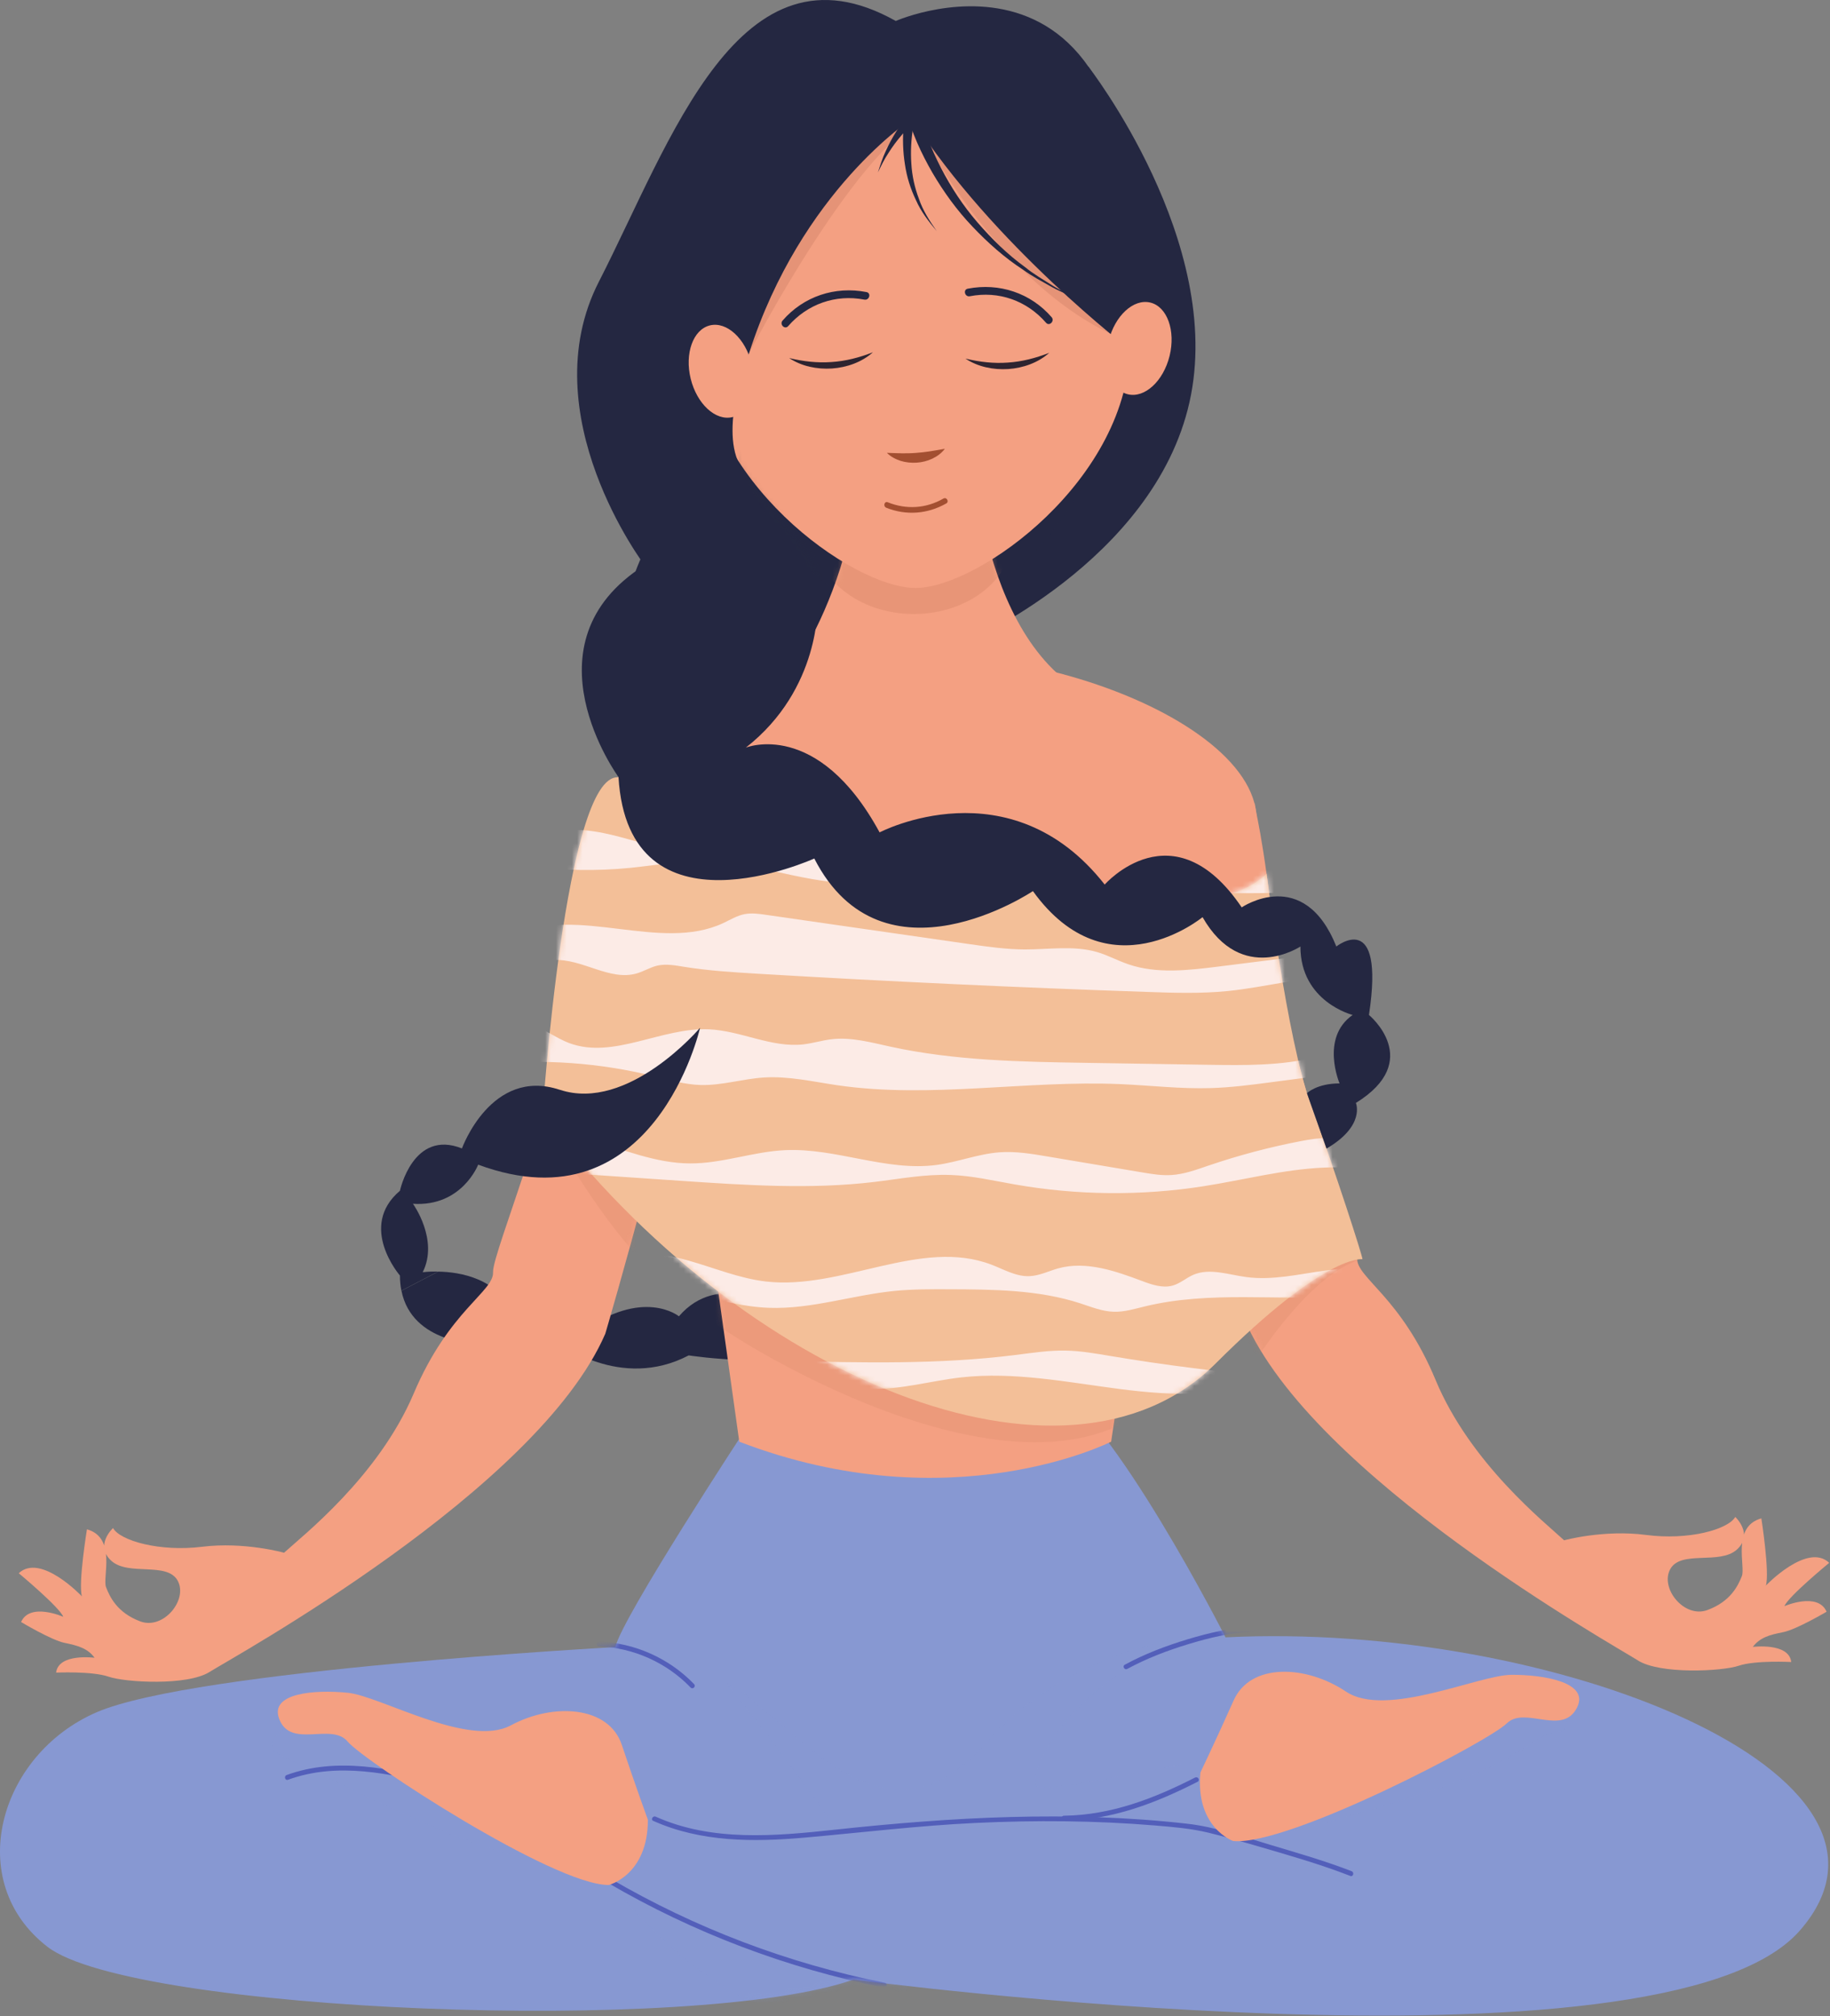 <svg width="344" height="379" viewBox="0 0 344 379" fill="none" xmlns="http://www.w3.org/2000/svg">
<rect x="0" y="0" width="344" height="379" fill="#808080" stroke="none"/>
<path d="M89.901 252.632L96.653 247.115C93.652 240.254 86.434 239.091 82.372 239.027L75.464 242.619C77.456 252.632 89.901 252.632 89.901 252.632Z" fill="#242741"/>
<path d="M146.018 245.591C146.018 245.591 134.984 238.846 127.623 247.425C127.623 247.425 120.87 241.908 109.228 250.487L104.933 252.322C104.933 252.322 116.588 261.508 129.46 254.777C129.46 254.777 149.705 257.839 150.313 252.322C150.921 246.805 146.018 245.578 146.018 245.578V245.591Z" fill="#242741"/>
<path d="M181.282 120.923C181.282 120.923 216.857 105.612 223.597 75.598C230.349 45.584 204.581 12.508 204.581 12.508C204.581 12.508 97.857 103.777 121.168 122.77C133.185 132.564 181.269 128.287 181.269 128.287" fill="#242741"/>
<mask id="mask0_5295_542" style="mask-type:luminance" maskUnits="userSpaceOnUse" x="117" y="12" width="108" height="118">
<path d="M181.282 120.923C181.282 120.923 216.857 105.612 223.597 75.598C230.349 45.584 204.581 12.508 204.581 12.508C204.581 12.508 97.857 103.777 121.168 122.77C133.185 132.564 181.269 128.287 181.269 128.287" fill="white"/>
</mask>
<g mask="url(#mask0_5295_542)">
<g style="mix-blend-mode:multiply" opacity="0.22">
<path d="M138.968 87.239C138.968 87.239 150.624 116.646 172.085 115.418C193.546 114.191 208.655 86.839 210.001 72.949C211.346 59.06 136.51 71.929 138.968 87.239Z" fill="#242741"/>
</g>
</g>
<path d="M140.197 268.563C140.197 268.563 116.886 304.094 115.67 309.611C115.67 309.611 36.552 313.9 18.157 321.859C-0.239 329.818 -6.992 353.708 8.959 365.969C24.909 378.231 131.012 382.507 160.455 372.093C160.455 372.093 312.559 392.314 338.315 362.907C364.071 333.5 291.706 304.714 230.375 307.776C230.375 307.776 208.914 265.514 197.259 259.997C185.603 254.48 140.223 268.576 140.223 268.576L140.197 268.563Z" fill="#8798D2"/>
<mask id="mask1_5295_542" style="mask-type:luminance" maskUnits="userSpaceOnUse" x="0" y="258" width="344" height="121">
<path d="M140.197 268.563C140.197 268.563 116.886 304.094 115.67 309.611C115.67 309.611 36.552 313.9 18.157 321.859C-0.239 329.818 -6.992 353.708 8.959 365.969C24.909 378.231 131.012 382.507 160.455 372.093C160.455 372.093 312.559 392.314 338.315 362.907C364.071 333.5 291.706 304.714 230.375 307.776C230.375 307.776 208.914 265.514 197.259 259.997C185.603 254.48 140.223 268.576 140.223 268.576L140.197 268.563Z" fill="white"/>
</mask>
<g mask="url(#mask1_5295_542)">
<g style="mix-blend-mode:multiply" opacity="0.23">
<path d="M170.61 373.308C170.61 373.308 140.197 370.853 112.591 351.253C112.591 351.253 129.77 375.143 149.395 378.825C169.019 382.494 170.61 373.308 170.61 373.308Z" fill="#8798D2"/>
</g>
<g style="mix-blend-mode:multiply" opacity="0.23">
<path d="M54.934 323.694C53.77 324.973 47.574 327.983 53.705 330.438C59.837 332.893 93.575 351.265 102.164 348.811C110.754 346.356 61.066 316.962 54.934 323.694Z" fill="#8798D2"/>
</g>
<g style="mix-blend-mode:multiply" opacity="0.23">
<path d="M236.391 345.658C237.71 345.749 264.087 339.004 275.73 334.108C287.385 329.211 289.83 325.529 292.909 325.529C295.988 325.529 295.367 319.404 286.777 320.012C278.188 320.619 242.613 335.942 242.613 335.942L236.391 346.55" fill="#8798D2"/>
</g>
<g style="mix-blend-mode:multiply" opacity="0.23">
<path d="M227.905 330.425C227.905 330.425 199.691 336.549 195.396 335.942C191.101 335.335 203.985 308.99 234.036 306.535C234.036 306.535 204.593 305.928 184.969 327.97C165.345 350.025 148.787 322.453 136.51 316.329C136.51 316.329 156.225 341.162 157.105 344.366C157.105 344.366 187.621 340.451 196.418 341.859C196.418 341.859 218.707 342.053 229.431 330.115L227.892 330.425H227.905Z" fill="#8798D2"/>
</g>
<path d="M122.798 342.273C131.737 346.279 141.607 346.266 151.18 345.426C161.93 344.483 172.628 343.165 183.417 342.661C194.645 342.131 205.913 342.209 217.116 343.139C220.505 343.423 223.868 343.695 227.167 344.496C230.091 345.206 232.988 346.033 235.873 346.873C241.889 348.63 247.982 350.349 253.829 352.622C254.385 352.842 254.618 351.951 254.075 351.731C249.068 349.793 243.855 348.294 238.719 346.757C233.584 345.219 228.409 343.397 223.131 342.803C201.049 340.309 178.876 341.563 156.859 343.94C145.669 345.142 133.819 346.214 123.263 341.485C122.733 341.24 122.254 342.041 122.798 342.273Z" fill="#535FBA"/>
<path d="M114.299 353.94C130.34 363.307 147.881 369.961 166.108 373.605C166.69 373.721 166.936 372.83 166.354 372.713C148.204 369.096 130.741 362.468 114.764 353.139C114.247 352.842 113.794 353.63 114.299 353.927V353.94Z" fill="#535FBA"/>
<path d="M82.721 334.766C73.329 332.428 63.317 330.219 53.886 333.655C53.33 333.862 53.576 334.741 54.132 334.547C63.407 331.162 73.226 333.358 82.475 335.658C83.045 335.8 83.29 334.909 82.721 334.766Z" fill="#535FBA"/>
<g style="mix-blend-mode:multiply" opacity="0.49">
<path d="M156.018 343.681C152.603 338.746 149.175 333.797 145.759 328.862L156.018 343.681Z" fill="#8798D2"/>
</g>
<path d="M235.563 305.773C231.359 305.967 227.18 306.949 223.17 308.163C219.16 309.378 215.149 310.903 211.437 312.918C210.919 313.202 211.385 313.991 211.902 313.706C215.55 311.73 219.457 310.244 223.416 309.042C227.374 307.84 231.436 306.871 235.563 306.678C236.158 306.652 236.158 305.734 235.563 305.76V305.773Z" fill="#535FBA"/>
<path d="M112.591 309.481C119.085 309.727 125.32 312.531 129.822 317.208C130.236 317.634 130.883 316.988 130.469 316.562C125.799 311.704 119.318 308.822 112.591 308.564C111.996 308.538 111.996 309.456 112.591 309.481Z" fill="#535FBA"/>
<path d="M224.658 334.12C216.87 338.1 208.849 341.188 200.001 341.304C199.406 341.304 199.406 342.234 200.001 342.221C209.018 342.105 217.206 338.965 225.123 334.921C225.654 334.65 225.188 333.862 224.658 334.133V334.12Z" fill="#535FBA"/>
</g>
<path d="M113.626 148.624C113.678 149.851 111.026 158.559 108.4 181.364C105.787 204.181 92.514 235.461 92.682 239.13C92.85 242.8 84.416 246.262 77.78 261.909C71.143 277.555 56.926 288.641 53.395 291.871C53.395 291.871 45.931 289.765 37.988 290.747C30.058 291.729 22.581 289.623 21.248 287.233C21.248 287.233 17.717 290.463 20.925 293.383C24.133 296.303 31.364 293.512 33.383 297.091C35.388 300.683 30.744 306.406 26.371 304.778C21.999 303.137 20.627 300.14 19.929 298.331C19.23 296.522 21.947 289.041 16.345 287.465C16.345 287.465 14.677 297.659 15.401 300.075C15.401 300.075 7.652 291.858 3.526 295.721C3.526 295.721 11.197 302.104 11.895 303.913C11.895 303.913 5.621 301.135 3.965 304.895C3.965 304.895 9.657 308.306 12.128 308.809C14.612 309.313 16.475 309.83 17.781 311.613C17.781 311.613 10.99 310.709 10.55 314.404C10.55 314.404 17.29 314.094 20.407 315.166C23.525 316.252 35.219 316.923 39.398 314.275C43.576 311.626 101.039 280.126 113.781 250.707C113.781 250.707 129.136 198.483 129.175 186.209" fill="#F4A082"/>
<mask id="mask2_5295_542" style="mask-type:luminance" maskUnits="userSpaceOnUse" x="3" y="148" width="127" height="169">
<path d="M113.626 148.624C113.678 149.851 111.026 158.559 108.4 181.364C105.787 204.181 92.514 235.461 92.682 239.13C92.85 242.8 84.416 246.262 77.78 261.909C71.143 277.555 56.926 288.641 53.395 291.871C53.395 291.871 45.931 289.765 37.988 290.747C30.058 291.729 22.581 289.623 21.248 287.233C21.248 287.233 17.717 290.463 20.925 293.383C24.133 296.303 31.364 293.512 33.383 297.091C35.388 300.683 30.744 306.406 26.371 304.778C21.999 303.137 20.627 300.14 19.929 298.331C19.23 296.522 21.947 289.041 16.345 287.465C16.345 287.465 14.677 297.659 15.401 300.075C15.401 300.075 7.652 291.858 3.526 295.721C3.526 295.721 11.197 302.104 11.895 303.913C11.895 303.913 5.621 301.135 3.965 304.895C3.965 304.895 9.657 308.306 12.128 308.809C14.612 309.313 16.475 309.83 17.781 311.613C17.781 311.613 10.99 310.709 10.55 314.404C10.55 314.404 17.29 314.094 20.407 315.166C23.525 316.252 35.219 316.923 39.398 314.275C43.576 311.626 101.039 280.126 113.781 250.707C113.781 250.707 129.136 198.483 129.175 186.209" fill="white"/>
</mask>
<g mask="url(#mask2_5295_542)">
<g style="mix-blend-mode:multiply" opacity="0.21">
<path d="M102.164 209.749C102.164 209.749 115.049 236.094 131.607 246.508C148.166 256.922 123.639 190.77 102.164 209.749Z" fill="#D18161"/>
</g>
</g>
<path d="M235.873 150.949C235.809 152.177 237.374 155.794 239.832 178.625C242.29 201.455 255.316 232.838 255.122 236.507C254.928 240.177 263.337 243.704 269.857 259.389C276.377 275.075 290.516 286.277 294.022 289.532C294.022 289.532 301.499 287.478 309.429 288.525C317.359 289.571 324.836 287.517 326.194 285.14C326.194 285.14 329.7 288.395 326.479 291.29C323.245 294.184 316.039 291.341 313.995 294.907C311.964 298.473 316.557 304.249 320.942 302.647C325.327 301.044 326.724 298.047 327.436 296.251C328.147 294.455 325.483 286.948 331.097 285.411C331.097 285.411 332.688 295.618 331.951 298.034C331.951 298.034 339.764 289.868 343.852 293.77C343.852 293.77 336.142 300.101 335.43 301.91C335.43 301.91 341.718 299.184 343.36 302.957C343.36 302.957 337.656 306.329 335.172 306.807C332.688 307.285 330.812 307.802 329.493 309.572C329.493 309.572 336.297 308.706 336.711 312.414C336.711 312.414 329.971 312.053 326.841 313.112C323.71 314.171 312.016 314.766 307.85 312.091C303.698 309.417 246.455 277.491 233.933 247.981C233.933 247.981 218.953 195.641 219.004 183.379" fill="#F4A082"/>
<mask id="mask3_5295_542" style="mask-type:luminance" maskUnits="userSpaceOnUse" x="219" y="150" width="125" height="165">
<path d="M235.873 150.949C235.809 152.177 237.374 155.794 239.832 178.625C242.29 201.455 255.316 232.838 255.122 236.507C254.928 240.177 263.337 243.704 269.857 259.389C276.377 275.075 290.516 286.277 294.022 289.532C294.022 289.532 301.499 287.478 309.429 288.525C317.359 289.571 324.836 287.517 326.194 285.14C326.194 285.14 329.7 288.395 326.479 291.29C323.245 294.184 316.039 291.341 313.995 294.907C311.964 298.473 316.557 304.249 320.942 302.647C325.327 301.044 326.724 298.047 327.436 296.251C328.147 294.455 325.483 286.948 331.097 285.411C331.097 285.411 332.688 295.618 331.951 298.034C331.951 298.034 339.764 289.868 343.852 293.77C343.852 293.77 336.142 300.101 335.43 301.91C335.43 301.91 341.718 299.184 343.36 302.957C343.36 302.957 337.656 306.329 335.172 306.807C332.688 307.285 330.812 307.802 329.493 309.572C329.493 309.572 336.297 308.706 336.711 312.414C336.711 312.414 329.971 312.053 326.841 313.112C323.71 314.171 312.016 314.766 307.85 312.091C303.698 309.417 246.455 277.491 233.933 247.981C233.933 247.981 218.953 195.641 219.004 183.379" fill="white"/>
</mask>
<g mask="url(#mask3_5295_542)">
<g style="mix-blend-mode:multiply" opacity="0.21">
<path d="M234.036 258.756C234.036 258.756 245.692 239.156 256.118 236.701C266.545 234.246 228.513 212.204 234.036 258.756Z" fill="#D18161"/>
</g>
</g>
<path d="M138.968 271.005L127.312 187.694L112.72 153.326C112.72 153.326 109.874 144.618 142.642 128.881C175.772 112.976 234.023 131.943 236.158 152.887C238.512 175.976 221.76 183.392 221.76 183.392L208.875 270.992C208.875 270.992 178.824 286.302 138.955 270.992L138.968 271.005Z" fill="#F4A082"/>
<mask id="mask4_5295_542" style="mask-type:luminance" maskUnits="userSpaceOnUse" x="112" y="122" width="125" height="156">
<path d="M138.968 271.005L127.312 187.694L112.72 153.326C112.72 153.326 109.874 144.618 142.642 128.881C175.772 112.976 234.023 131.943 236.158 152.887C238.512 175.976 221.76 183.392 221.76 183.392L208.875 270.992C208.875 270.992 178.824 286.302 138.955 270.992L138.968 271.005Z" fill="white"/>
</mask>
<g mask="url(#mask4_5295_542)">
<g style="mix-blend-mode:multiply" opacity="0.21">
<path d="M131.607 246.508C131.439 247.864 188.152 285.669 215.382 264.867C242.613 244.066 137.118 202.411 131.607 246.508Z" fill="#D18161"/>
</g>
</g>
<path d="M146.135 128.804C145.113 131.866 163.417 109.863 161.684 78.053H182.382C182.382 78.053 182.408 117.653 203.365 130.018C203.365 130.018 170.39 160.575 146.135 128.817V128.804Z" fill="#F4A082"/>
<mask id="mask5_5295_542" style="mask-type:luminance" maskUnits="userSpaceOnUse" x="146" y="78" width="58" height="66">
<path d="M146.135 128.804C145.113 131.866 163.417 109.863 161.684 78.053H182.382C182.382 78.053 182.408 117.653 203.365 130.018C203.365 130.018 170.39 160.575 146.135 128.817V128.804Z" fill="white"/>
</mask>
<g mask="url(#mask5_5295_542)">
<g style="mix-blend-mode:multiply" opacity="0.34">
<path d="M171.774 115.418C182.105 115.418 190.48 108.697 190.48 100.405C190.48 92.113 182.105 85.392 171.774 85.392C161.443 85.392 153.068 92.113 153.068 100.405C153.068 108.697 161.443 115.418 171.774 115.418Z" fill="#D18161"/>
</g>
</g>
<path d="M121.789 342.066C121.789 342.066 119.331 335.322 116.886 327.983C114.441 320.644 104.001 320.024 96.033 324.314C88.064 328.603 71.505 318.797 65.361 318.19C59.229 317.582 50.639 318.19 52.476 323.086C54.624 328.823 62.295 323.694 65.361 327.376C68.427 331.045 104.001 354.328 114.428 354.328C114.428 354.328 121.789 352.493 121.789 342.079V342.066Z" fill="#F4A082"/>
<path d="M225.654 333.177C225.654 333.177 228.745 326.704 231.902 319.624C235.058 312.543 245.485 312.931 253.014 317.97C260.543 323.009 277.968 314.843 284.125 314.817C290.283 314.792 298.782 316.239 296.467 320.929C293.776 326.433 286.635 320.593 283.233 323.952C279.831 327.311 242.173 347.067 231.798 346.059C231.798 346.059 224.645 343.526 225.654 333.151V333.177Z" fill="#F4A082"/>
<path d="M116.174 146.117C116.912 146.156 218.836 183.625 238.085 164.219C238.085 164.219 241.94 195.318 246.3 207.295C251.203 220.771 256.118 236.081 256.118 236.701C256.118 236.701 249.366 235.474 228.513 256.302C200.325 284.455 139.227 258.899 101.983 209.517C101.983 209.517 106.252 145.575 116.161 146.117H116.174Z" fill="#F3BF98"/>
<mask id="mask6_5295_542" style="mask-type:luminance" maskUnits="userSpaceOnUse" x="101" y="146" width="156" height="122">
<path d="M116.174 146.117C116.912 146.156 218.836 183.625 238.085 164.219C238.085 164.219 241.94 195.318 246.3 207.295C251.203 220.771 256.118 236.081 256.118 236.701C256.118 236.701 249.366 235.474 228.513 256.302C200.325 284.455 139.227 258.899 101.983 209.517C101.983 209.517 106.252 145.575 116.161 146.117H116.174Z" fill="white"/>
</mask>
<g mask="url(#mask6_5295_542)">
<path d="M96.731 175.821C108.503 170.097 124.065 179.064 135.941 173.521C137.26 172.901 138.528 172.113 139.977 171.828C141.284 171.583 142.642 171.764 143.948 171.957L182.278 177.474C185.707 177.965 189.148 178.456 192.615 178.469C197.168 178.482 201.838 177.694 206.185 178.947C208.241 179.542 210.117 180.588 212.148 181.273C217.452 183.082 223.338 182.397 228.939 181.699C236.572 180.743 244.204 179.774 251.837 178.818C254.01 178.547 257.063 178.87 257.231 180.885C257.412 183.056 254.1 183.637 251.733 183.625C244.683 183.612 237.814 185.575 230.815 186.286C225.77 186.79 220.686 186.635 215.615 186.454C191.256 185.627 166.91 184.49 142.577 183.043C137.881 182.759 133.173 182.475 128.541 181.725C126.898 181.454 125.191 181.144 123.574 181.506C122.228 181.816 121.051 182.578 119.719 182.966C114.596 184.477 109.422 180.136 104.053 180.459C101.686 180.601 99.409 181.648 97.042 181.454C94.674 181.26 92.346 178.741 93.795 177.009" fill="#FCEBE6"/>
<path d="M92.268 195.15C92.799 192.527 96.589 191.61 99.357 192.411C102.126 193.212 104.376 195.098 107.067 196.093C115.346 199.142 124.363 193.082 133.276 193.483C139.304 193.754 145.022 196.984 151.012 196.313C152.784 196.106 154.478 195.576 156.251 195.356C159.976 194.904 163.702 195.938 167.363 196.739C179.432 199.375 191.942 199.594 204.348 199.788C211.928 199.904 219.522 200.034 227.102 200.15C233.946 200.253 240.905 200.357 247.503 198.677C250.051 198.031 252.574 197.114 255.213 197.075C257.852 197.049 260.75 198.173 261.694 200.447C254.075 201.442 246.442 202.45 238.823 203.445C235.11 203.936 231.397 204.414 227.646 204.53C221.941 204.711 216.236 204.026 210.531 203.78C192.821 203.031 174.957 206.545 157.441 204C152.836 203.328 148.23 202.243 143.586 202.54C139.576 202.799 135.669 204.065 131.659 203.948C128.671 203.858 125.773 202.992 122.888 202.282C112.759 199.775 102.139 199.013 91.712 200.046L87.909 194.491C89.448 194.426 90.987 194.362 92.527 194.297" fill="#FCEBE6"/>
<path d="M92.333 215.008C97.727 211.752 104.868 212.54 111.026 214.297C117.183 216.054 123.225 218.664 129.68 218.69C135.721 218.729 141.529 216.481 147.571 216.196C157.156 215.744 166.587 220.253 176.082 218.974C180.092 218.432 183.908 216.881 187.957 216.597C190.946 216.39 193.947 216.881 196.896 217.385C202.821 218.38 208.746 219.375 214.658 220.37C216.482 220.68 218.332 220.99 220.182 220.874C222.588 220.731 224.865 219.879 227.115 219.116C232.794 217.178 238.629 215.628 244.553 214.491C247.749 213.884 251.254 213.419 254.152 214.801C255.265 215.331 256.248 216.119 257.451 216.455C259.805 217.101 262.211 215.848 264.605 215.331C266.998 214.814 270.335 215.796 270.206 218.057C263.44 220.279 256.002 219.155 248.835 219.478C241.216 219.814 233.816 221.791 226.3 222.967C214.567 224.814 202.472 224.698 190.778 222.644C186.767 221.946 182.783 221.003 178.708 220.861C173.87 220.68 169.083 221.61 164.297 222.179C152.331 223.6 140.197 222.786 128.153 221.972L108.348 220.628C103.238 220.279 98.102 219.93 93.135 218.793C92.074 218.548 90.923 218.212 90.341 217.359C89.758 216.507 90.25 215.059 91.337 215.059" fill="#FCEBE6"/>
<path d="M114.583 236.83C119.188 234.892 124.596 235.59 129.434 236.96C134.272 238.316 138.955 240.306 143.987 240.887C158.269 242.528 173.12 232.631 186.405 237.735C188.734 238.626 190.997 239.983 193.52 239.88C195.409 239.802 197.142 238.911 198.953 238.407C204.141 236.985 209.652 238.898 214.658 240.784C216.521 241.482 218.565 242.192 220.479 241.637C221.902 241.223 223.002 240.19 224.36 239.608C227.413 238.316 230.932 239.608 234.256 240.048C239.185 240.719 244.152 239.505 249.081 238.833C254.01 238.161 259.443 238.135 263.492 240.81C260.491 242.929 256.558 243.471 252.781 243.717C240.246 244.505 227.387 242.606 215.227 245.565C213.287 246.03 211.346 246.637 209.354 246.572C207.168 246.508 205.111 245.655 203.041 244.983C195.202 242.438 186.716 242.373 178.411 242.347C174.982 242.334 171.554 242.322 168.139 242.657C160.235 243.446 152.538 246.107 144.608 245.836C135.022 245.5 126.032 240.874 116.433 240.784C115.049 240.771 113.6 240.849 112.319 240.332C111.039 239.828 110.017 238.497 110.469 237.296C110.922 236.094 113.264 235.926 113.561 237.166" fill="#FCEBE6"/>
<path d="M96.11 161.44C98.594 157.203 104.519 155.626 109.732 156.053C114.945 156.479 119.848 158.443 124.945 159.541C130.223 160.678 135.734 160.859 141.089 160.084C143.948 159.67 146.833 158.986 149.692 159.386C152.435 159.761 154.905 161.105 157.557 161.815C167.001 164.348 176.587 158.856 186.327 157.629C192.847 156.802 199.471 157.913 205.939 159.063C221.747 161.867 237.904 164.929 253.842 162.784C253.751 166.363 248.654 167.591 244.773 167.72C229.392 168.198 213.972 167.694 198.656 166.221C190.972 165.484 183.275 164.503 175.565 164.916C170.157 165.213 164.789 166.195 159.381 166.001C150.274 165.665 141.568 162.022 132.461 161.88C127.778 161.802 123.134 162.668 118.477 163.133C112.125 163.766 105.683 163.65 99.37 162.784C98.064 162.603 96.641 162.332 95.813 161.402C94.972 160.459 95.295 158.663 96.602 158.495" fill="#FCEBE6"/>
<path d="M147.609 255.81C162.007 256.159 176.496 256.495 190.765 254.712C193.947 254.312 197.142 253.808 200.35 253.872C203.183 253.924 205.978 254.428 208.772 254.893C219.082 256.624 229.483 257.929 239.922 258.821C230.919 262.813 220.376 262.374 210.479 261.095C200.583 259.816 190.609 257.8 180.687 258.911C174.957 259.557 169.342 261.25 163.573 261.056C159.161 260.901 154.802 259.622 151.115 257.387" fill="#FCEBE6"/>
</g>
<path d="M212.407 64.654C212.407 89.978 184.038 110.522 172.085 110.522C160.132 110.522 131.762 89.991 131.762 64.654C131.762 39.318 149.071 7.611 171.334 7.611C193.598 7.611 212.407 39.331 212.407 64.654Z" fill="#F4A082"/>
<mask id="mask7_5295_542" style="mask-type:luminance" maskUnits="userSpaceOnUse" x="131" y="7" width="82" height="104">
<path d="M212.407 64.654C212.407 89.978 184.038 110.522 172.085 110.522C160.132 110.522 131.762 89.991 131.762 64.654C131.762 39.318 149.071 7.611 171.334 7.611C193.598 7.611 212.407 39.331 212.407 64.654Z" fill="white"/>
</mask>
<g mask="url(#mask7_5295_542)">
<g style="mix-blend-mode:multiply" opacity="0.18">
<path d="M171.063 21.139C171.063 21.139 185.551 51.669 208.798 62.768L179.937 20.312L162.68 16.617C162.68 16.617 137.105 54.861 140.805 66.399C140.805 66.399 161.994 25.402 175.565 21.307C189.135 17.211 168.217 15.273 168.217 15.273" fill="#A05940"/>
</g>
</g>
<path d="M171.477 22.302C171.477 22.302 150.623 35.778 140.805 66.412C140.805 66.412 135.281 79.888 138.968 87.239C142.655 94.591 156.755 104.397 153.689 113.584C153.689 113.584 154.297 129.514 140.197 140.536C140.197 140.536 153.689 135.019 165.345 156.466C165.345 156.466 189.872 143.598 207.659 166.273C207.659 166.273 220.544 151.569 233.415 170.562C233.415 170.562 245.071 162.603 251.203 177.914C251.203 177.914 260.4 170.562 257.334 190.783C257.334 190.783 267.761 199.362 254.877 207.321C254.877 207.321 256.714 211.61 249.353 215.9L245.679 205.486C245.679 205.486 247.516 203.651 251.811 203.651C251.811 203.651 248.137 195.072 254.269 190.783C254.269 190.783 244.45 188.328 244.45 177.914C244.45 177.914 233.415 185.266 226.055 172.397C226.055 172.397 208.267 187.1 194.167 167.5C194.167 167.5 165.953 186.493 153.068 161.376C153.068 161.376 118.115 177.307 116.265 146.065C116.265 146.065 97.87 120.948 121.168 106.245C121.168 106.245 99.758 77.975 112.578 52.949C126.071 26.604 138.955 -12.596 168.385 3.942C168.385 3.942 219.91 -18.72 212.549 65.817C212.549 65.817 186.793 46.217 171.451 22.328L171.477 22.302Z" fill="#242741"/>
<mask id="mask8_5295_542" style="mask-type:luminance" maskUnits="userSpaceOnUse" x="108" y="0" width="154" height="216">
<path d="M171.477 22.302C171.477 22.302 150.623 35.778 140.805 66.412C140.805 66.412 135.281 79.888 138.968 87.239C142.655 94.591 156.755 104.397 153.689 113.584C153.689 113.584 154.297 129.514 140.197 140.536C140.197 140.536 153.689 135.019 165.345 156.466C165.345 156.466 189.872 143.598 207.659 166.273C207.659 166.273 220.544 151.569 233.415 170.562C233.415 170.562 245.071 162.603 251.203 177.914C251.203 177.914 260.4 170.562 257.334 190.783C257.334 190.783 267.761 199.362 254.877 207.321C254.877 207.321 256.714 211.61 249.353 215.9L245.679 205.486C245.679 205.486 247.516 203.651 251.811 203.651C251.811 203.651 248.137 195.072 254.269 190.783C254.269 190.783 244.45 188.328 244.45 177.914C244.45 177.914 233.415 185.266 226.055 172.397C226.055 172.397 208.267 187.1 194.167 167.5C194.167 167.5 165.953 186.493 153.068 161.376C153.068 161.376 118.115 177.307 116.265 146.065C116.265 146.065 97.87 120.948 121.168 106.245C121.168 106.245 99.758 77.975 112.578 52.949C126.071 26.604 138.955 -12.596 168.385 3.942C168.385 3.942 219.91 -18.72 212.549 65.817C212.549 65.817 186.793 46.217 171.451 22.328L171.477 22.302Z" fill="white"/>
</mask>
<g mask="url(#mask8_5295_542)">
<g style="mix-blend-mode:multiply" opacity="0.22">
<path d="M138.968 87.239C138.968 87.239 150.624 116.646 172.085 115.418C193.546 114.191 208.655 86.839 210.001 72.949C211.346 59.06 136.51 71.929 138.968 87.239Z" fill="#242741"/>
</g>
</g>
<path d="M141.296 68.376C142.461 73.13 140.844 77.627 137.687 78.402C134.518 79.177 131.012 75.947 129.835 71.192C128.671 66.438 130.288 61.941 133.444 61.166C136.614 60.391 140.119 63.621 141.296 68.376Z" fill="#F4A082"/>
<path d="M208.397 64.086C207.232 68.841 208.849 73.337 212.006 74.112C215.175 74.888 218.681 71.657 219.858 66.903C221.022 62.148 219.405 57.652 216.249 56.877C213.08 56.101 209.574 59.331 208.397 64.086Z" fill="#F4A082"/>
<path d="M105.23 204.853C92.346 200.563 86.835 215.874 86.835 215.874C77.637 212.205 75.179 223.833 75.179 223.833C67.211 230.577 75.179 239.764 75.179 239.764C75.179 240.797 75.283 241.74 75.451 242.606L82.359 239.014C80.626 238.975 79.461 239.143 79.461 239.143C82.527 233.019 77.624 226.275 77.624 226.275C86.822 226.882 89.888 218.923 89.888 218.923C123.005 231.172 131.594 193.199 131.594 193.199C131.594 193.199 118.102 209.129 105.217 204.84L105.23 204.853Z" fill="#242741"/>
<path d="M148.347 67.303C151.037 67.949 153.664 68.246 156.303 68.052C158.941 67.885 161.503 67.226 164.09 66.218C162.007 68.078 159.2 69.073 156.393 69.267C153.586 69.448 150.662 68.853 148.347 67.303Z" fill="#2E2430"/>
<path d="M166.574 95.431C170.325 96.942 174.374 96.632 177.88 94.63C178.475 94.294 177.932 93.376 177.35 93.712C174.064 95.599 170.364 95.818 166.871 94.41C166.238 94.152 165.966 95.185 166.587 95.431H166.574Z" fill="#A34F31"/>
<path d="M166.716 85.12C167.738 85.146 168.644 85.211 169.549 85.211C170.442 85.211 171.321 85.211 172.188 85.133C173.055 85.069 173.935 84.978 174.814 84.836C175.707 84.707 176.599 84.526 177.608 84.358C177 85.185 176.16 85.779 175.254 86.218C174.336 86.645 173.34 86.903 172.318 86.968C171.309 87.032 170.274 86.929 169.303 86.632C168.346 86.322 167.428 85.844 166.716 85.12Z" fill="#A34F31"/>
<path d="M181.489 67.407C184.18 68.053 186.806 68.35 189.445 68.156C192.084 67.988 194.645 67.329 197.233 66.321C195.15 68.182 192.343 69.177 189.536 69.371C186.729 69.551 183.805 68.957 181.489 67.407Z" fill="#2E2430"/>
<path d="M148.153 61.308C151.762 57.161 157.066 55.274 162.486 56.321C163.417 56.502 163.818 55.081 162.874 54.9C156.962 53.75 151.063 55.701 147.105 60.262C146.484 60.972 147.519 62.019 148.153 61.308Z" fill="#242741"/>
<path d="M197.686 59.628C193.727 55.067 187.828 53.117 181.916 54.266C180.985 54.447 181.373 55.868 182.304 55.688C187.725 54.628 193.028 56.514 196.638 60.675C197.259 61.398 198.306 60.339 197.686 59.628Z" fill="#242741"/>
<path d="M172.68 20.222C173.495 24.059 175.021 27.961 176.884 31.566C178.76 35.196 181.024 38.659 183.714 41.773C186.392 44.874 189.355 47.806 192.705 50.223C194.309 51.541 196.12 52.561 197.867 53.685C199.639 54.771 201.541 55.623 203.377 56.605C201.502 55.714 199.548 54.952 197.724 53.957C195.913 52.923 194.05 51.967 192.356 50.727C188.837 48.453 185.694 45.636 182.796 42.587C179.885 39.538 177.401 36.101 175.267 32.457C173.145 28.775 171.399 24.963 170.274 20.713L172.68 20.235V20.222Z" fill="#242741"/>
<path d="M173.521 17.573C172.667 19.524 172.046 21.772 171.658 23.968C171.27 26.191 171.153 28.465 171.309 30.726C171.438 33 171.929 35.248 172.744 37.393C173.482 39.576 174.75 41.54 176.082 43.439C174.594 41.669 173.133 39.796 172.188 37.638C171.166 35.519 170.442 33.232 170.105 30.881C169.73 28.529 169.653 26.126 169.86 23.749C170.08 21.346 170.481 19.033 171.283 16.643L173.547 17.586L173.521 17.573Z" fill="#242741"/>
<path d="M175.565 19.925C174.504 20.609 173.391 21.501 172.395 22.405C171.373 23.323 170.416 24.317 169.523 25.364C168.618 26.411 167.79 27.522 167.04 28.71C166.263 29.873 165.642 31.127 165.034 32.406C165.448 31.062 165.888 29.705 166.496 28.413C167.078 27.108 167.764 25.855 168.527 24.64C169.29 23.426 170.131 22.25 171.063 21.139C171.994 20.015 172.951 18.968 174.129 17.948L175.577 19.925H175.565Z" fill="#242741"/>
</svg>
